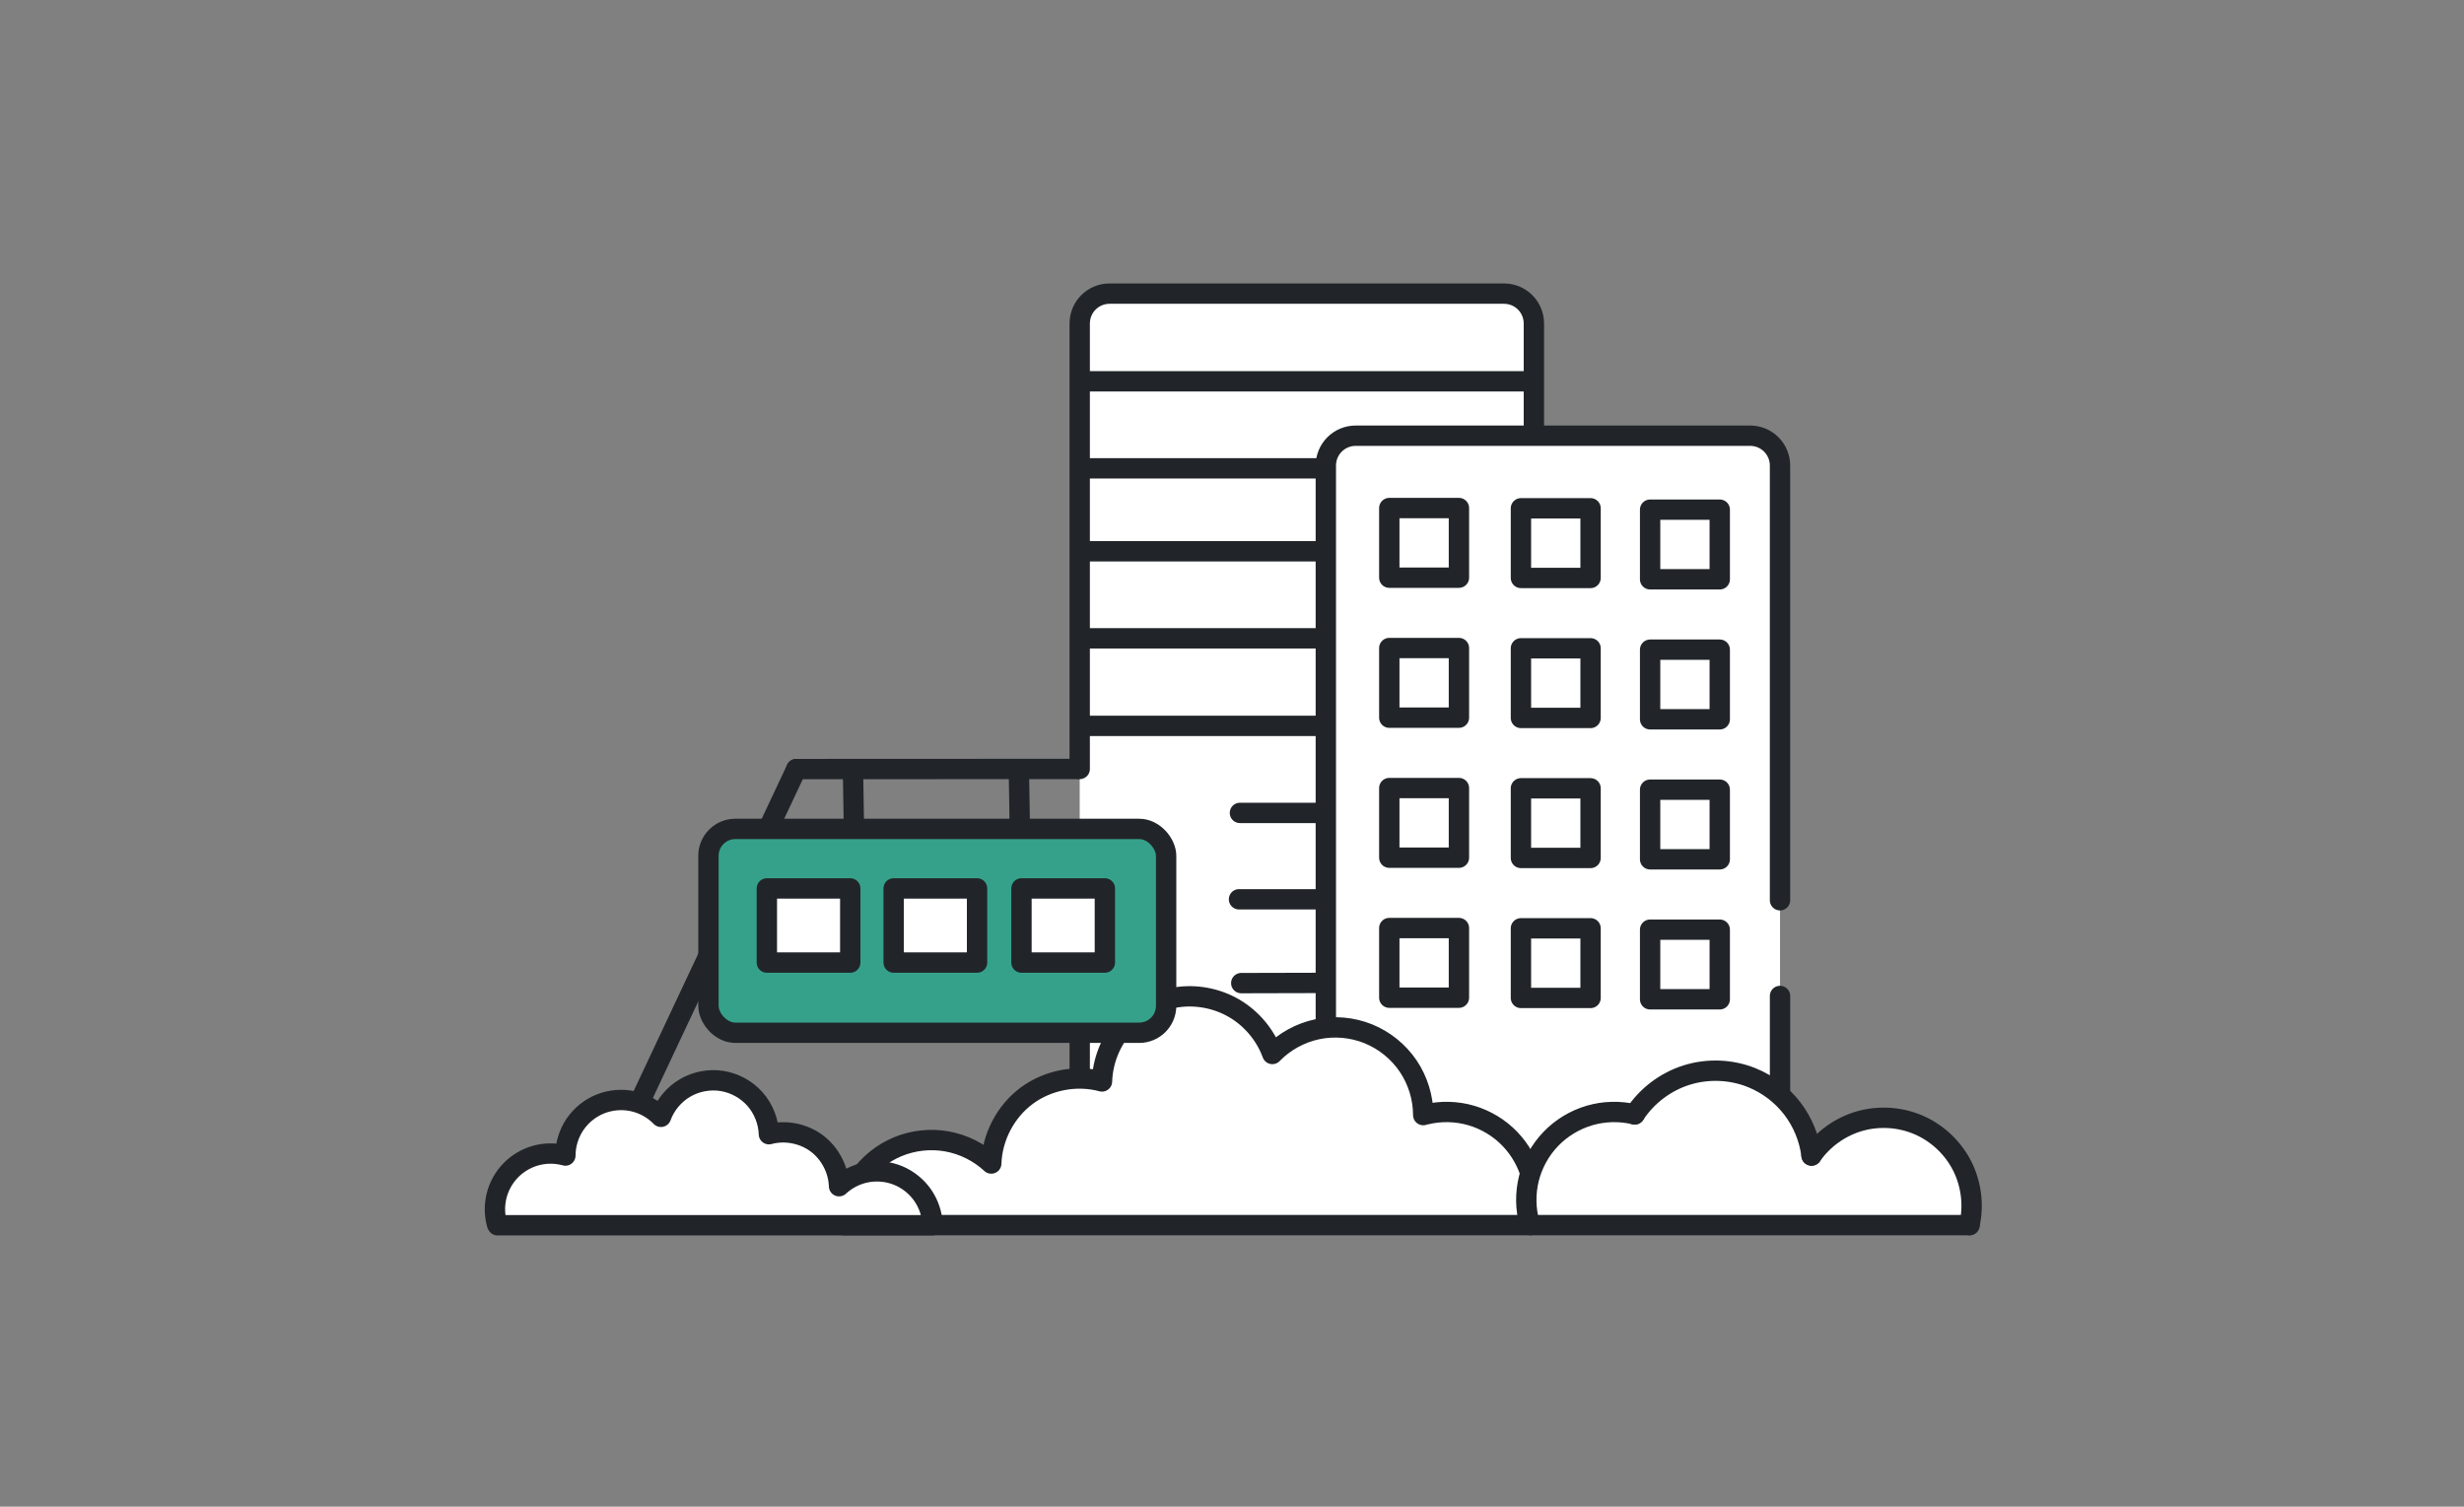 <?xml version="1.0" encoding="UTF-8" standalone="no"?>
<svg
   xmlns:dc="http://purl.org/dc/elements/1.1/"
   xmlns:cc="http://creativecommons.org/ns#"
   xmlns:rdf="http://www.w3.org/1999/02/22-rdf-syntax-ns#"
   xmlns:svg="http://www.w3.org/2000/svg"
   xmlns="http://www.w3.org/2000/svg"
   xmlns:sodipodi="http://sodipodi.sourceforge.net/DTD/sodipodi-0.dtd"
   xmlns:inkscape="http://www.inkscape.org/namespaces/inkscape"
   width="242.146mm"
   height="148.067mm"
   viewBox="0 0 242.146 148.067"
   version="1.1"
   id="svg909"
   inkscape:version="1.0.2 (1.0.2+r75+1)"
   sodipodi:docname="wuppertal.svg">
  <rect x="0" y="0" width="242.146" height="148.067" fill="#808080" stroke="none"/>
  <defs
     id="defs903">
    <inkscape:path-effect
       is_visible="true"
       id="path-effect2175"
       effect="spiro" />
    <inkscape:path-effect
       is_visible="true"
       id="path-effect2173"
       effect="spiro" />
    <inkscape:path-effect
       is_visible="true"
       id="path-effect2171"
       effect="spiro" />
    <inkscape:path-effect
       is_visible="true"
       id="path-effect2169"
       effect="spiro" />
    <inkscape:path-effect
       effect="spiro"
       id="path-effect2107"
       is_visible="true" />
    <inkscape:path-effect
       effect="spiro"
       id="path-effect2051"
       is_visible="true" />
    <inkscape:path-effect
       effect="spiro"
       id="path-effect2012"
       is_visible="true" />
    <inkscape:path-effect
       effect="spiro"
       id="path-effect1984"
       is_visible="true" />
    <inkscape:path-effect
       effect="spiro"
       id="path-effect1794"
       is_visible="true" />
    <inkscape:path-effect
       effect="spiro"
       id="path-effect1576"
       is_visible="true" />
    <inkscape:path-effect
       effect="spiro"
       id="path-effect1576-9"
       is_visible="true" />
    <inkscape:path-effect
       effect="spiro"
       id="path-effect1576-2"
       is_visible="true" />
    <inkscape:path-effect
       effect="spiro"
       id="path-effect1576-2-2"
       is_visible="true" />
    <inkscape:path-effect
       effect="spiro"
       id="path-effect1794-3"
       is_visible="true" />
    <inkscape:path-effect
       effect="spiro"
       id="path-effect1794-3-9"
       is_visible="true" />
    <inkscape:path-effect
       effect="spiro"
       id="path-effect1794-2"
       is_visible="true" />
    <inkscape:path-effect
       effect="spiro"
       id="path-effect1794-2-2"
       is_visible="true" />
    <inkscape:path-effect
       effect="spiro"
       id="path-effect1794-3-9-8"
       is_visible="true" />
    <inkscape:path-effect
       effect="spiro"
       id="path-effect1794-2-6"
       is_visible="true" />
    <inkscape:path-effect
       effect="spiro"
       id="path-effect1794-3-9-1"
       is_visible="true" />
    <inkscape:path-effect
       effect="spiro"
       id="path-effect1794-2-3"
       is_visible="true" />
    <inkscape:path-effect
       effect="spiro"
       id="path-effect1794-3-9-19"
       is_visible="true" />
    <inkscape:path-effect
       effect="spiro"
       id="path-effect1984-5"
       is_visible="true" />
    <inkscape:path-effect
       effect="spiro"
       id="path-effect2012-0"
       is_visible="true" />
    <inkscape:path-effect
       effect="spiro"
       id="path-effect2012-3"
       is_visible="true" />
    <inkscape:path-effect
       effect="spiro"
       id="path-effect2012-6"
       is_visible="true" />
    <inkscape:path-effect
       effect="spiro"
       id="path-effect2051-1"
       is_visible="true" />
    <inkscape:path-effect
       effect="spiro"
       id="path-effect1576-2-2-2"
       is_visible="true" />
    <inkscape:path-effect
       effect="spiro"
       id="path-effect1576-2-2-2-5"
       is_visible="true" />
    <inkscape:path-effect
       is_visible="true"
       id="path-effect2171-6"
       effect="spiro" />
    <inkscape:path-effect
       is_visible="true"
       id="path-effect2173-5"
       effect="spiro" />
    <inkscape:path-effect
       is_visible="true"
       id="path-effect2175-6"
       effect="spiro" />
    <inkscape:path-effect
       effect="spiro"
       id="path-effect1576-2-2-2-5-9"
       is_visible="true" />
    <inkscape:path-effect
       effect="spiro"
       id="path-effect1576-2-2-2-5-2"
       is_visible="true" />
    <inkscape:path-effect
       is_visible="true"
       id="path-effect2175-5"
       effect="spiro" />
    <inkscape:path-effect
       is_visible="true"
       id="path-effect2173-4"
       effect="spiro" />
    <inkscape:path-effect
       is_visible="true"
       id="path-effect2171-7"
       effect="spiro" />
  </defs>
  <sodipodi:namedview
     id="base"
     pagecolor="#ffffff"
     bordercolor="#666666"
     borderopacity="1.0"
     inkscape:pageopacity="0.0"
     inkscape:pageshadow="2"
     inkscape:zoom="0.49497475"
     inkscape:cx="353.18765"
     inkscape:cy="341.89554"
     inkscape:document-units="mm"
     inkscape:current-layer="layer1"
     showgrid="false"
     showguides="true"
     inkscape:guide-bbox="true"
     fit-margin-top="0"
     fit-margin-left="0"
     fit-margin-right="0"
     fit-margin-bottom="0"
     inkscape:window-width="1861"
     inkscape:window-height="1145"
     inkscape:window-x="1259"
     inkscape:window-y="293"
     inkscape:window-maximized="1"
     inkscape:document-rotation="0">
    <sodipodi:guide
       position="233.314,-141.513"
       orientation="0,1"
       id="guide1990"
       inkscape:locked="false" />
    <sodipodi:guide
       position="259.773,-192.162"
       orientation="0,1"
       id="guide2103"
       inkscape:locked="false" />
    <sodipodi:guide
       position="411.39,271.493"
       orientation="1,0"
       id="guide2287"
       inkscape:locked="false" />
    <sodipodi:guide
       position="292.895,-192.162"
       orientation="0,1"
       id="guide2289"
       inkscape:locked="false" />
  </sodipodi:namedview>
  <g
     inkscape:groupmode="layer"
     id="layer7"
     inkscape:label="Ebene 6"
     transform="translate(36.883,27.855)"
     style="display:none">
    <rect
       style="opacity:1;fill:#ffef00;fill-opacity:1;fill-rule:evenodd;stroke:none;stroke-width:2.866;stroke-linecap:round;stroke-linejoin:round;stroke-miterlimit:4;stroke-dasharray:none;stroke-dashoffset:0;stroke-opacity:1;paint-order:stroke fill markers"
       id="rect2285"
       width="242.146"
       height="148.067"
       x="-36.883"
       y="-27.855" />
  </g>
  <g
     inkscape:groupmode="layer"
     id="layer6"
     inkscape:label="Ebene 5"
     transform="translate(72.297,-67.896)">
    <path
       style="fill:none;stroke:#212529;stroke-width:2;stroke-linecap:round;stroke-linejoin:miter;stroke-miterlimit:4;stroke-dasharray:none;stroke-opacity:1"
       d="m 5.96,143.475 27.85,-0.012"
       id="path2010"
       inkscape:connector-curvature="0"
       inkscape:path-effect="#path-effect2012-6"
       inkscape:original-d="m 5.9601214,143.47536 c 16.6265526,0.0439 11.2235016,-0.0562 27.8495266,-0.0116"
       sodipodi:nodetypes="cc" />
  </g>
  <g
     inkscape:groupmode="layer"
     id="layer5"
     inkscape:label="Ebene 4"
     transform="translate(72.297,-67.896)">
    <path
       style="opacity:1;fill:#ffffff;fill-opacity:1;fill-rule:evenodd;stroke:none;stroke-width:2;stroke-linecap:round;stroke-linejoin:round;stroke-miterlimit:4;stroke-dasharray:none;stroke-dashoffset:0;stroke-opacity:1;paint-order:stroke fill markers"
       d="m 33.81,167.155 v 11.776 c 0,1.629 1.311,2.94 2.94,2.94 h 38.754 c 1.629,0 2.94,-1.311 2.94,-2.94 V 99.691 c 0,-1.629 -1.311,-2.94 -2.94,-2.94 h -38.754 c -1.629,0 -2.94,1.311 -2.94,2.94 v 39.539"
       id="rect1454-3-5"
       inkscape:connector-curvature="0"
       sodipodi:nodetypes="cssssssssc" />
  </g>
  <g
     inkscape:groupmode="layer"
     id="layer4"
     inkscape:label="Ebene 3"
     transform="translate(72.297,-67.896)">
    <path
       style="opacity:1;fill:none;fill-opacity:0.899;fill-rule:evenodd;stroke:#212529;stroke-width:2;stroke-linecap:round;stroke-linejoin:round;stroke-miterlimit:4;stroke-dasharray:none;stroke-dashoffset:0;stroke-opacity:1;paint-order:stroke fill markers"
       d="m 33.81,164.509 v 14.422 c 0,1.629 1.311,2.94 2.94,2.94 h 38.754 c 1.629,0 2.94,-1.311 2.94,-2.94 V 99.691 c 0,-1.629 -1.311,-2.94 -2.94,-2.94 h -38.754 c -1.629,0 -2.94,1.311 -2.94,2.94 v 43.772"
       id="rect1454-3"
       inkscape:connector-curvature="0"
       sodipodi:nodetypes="cssssssssc" />
    <path
       style="fill:none;stroke:#212529;stroke-width:2;stroke-linecap:butt;stroke-linejoin:miter;stroke-miterlimit:4;stroke-dasharray:none;stroke-opacity:1"
       d="M 33.524,105.368 H 78.73"
       id="path1792-7"
       inkscape:connector-curvature="0"
       inkscape:path-effect="#path-effect1794-3-9"
       inkscape:original-d="m 33.523624,105.36775 c 12.599472,-2.6e-4 32.607012,-2.6e-4 45.205954,0"
       sodipodi:nodetypes="cc" />
    <path
       style="fill:none;stroke:#212529;stroke-width:2;stroke-linecap:butt;stroke-linejoin:miter;stroke-miterlimit:4;stroke-dasharray:none;stroke-opacity:1"
       d="M 33.925,113.92 H 79.13"
       id="path1792"
       inkscape:connector-curvature="0"
       inkscape:path-effect="#path-effect1794-2"
       inkscape:original-d="m 33.924528,113.92037 c 12.599472,-2.6e-4 32.607012,-2.6e-4 45.205954,0"
       sodipodi:nodetypes="cc" />
    <path
       style="fill:none;stroke:#212529;stroke-width:2;stroke-linecap:butt;stroke-linejoin:miter;stroke-miterlimit:4;stroke-dasharray:none;stroke-opacity:1"
       d="M 34.125,122.072 H 79.331"
       id="path1792-7-9"
       inkscape:connector-curvature="0"
       inkscape:path-effect="#path-effect1794-3-9-8"
       inkscape:original-d="m 34.12498,122.07209 c 12.599472,-2.6e-4 32.607012,-2.6e-4 45.205954,0"
       sodipodi:nodetypes="cc" />
    <path
       style="fill:none;stroke:#212529;stroke-width:2;stroke-linecap:butt;stroke-linejoin:miter;stroke-miterlimit:4;stroke-dasharray:none;stroke-opacity:1"
       d="M 34.526,130.625 H 79.732"
       id="path1792-73"
       inkscape:connector-curvature="0"
       inkscape:path-effect="#path-effect1794-2-2"
       inkscape:original-d="m 34.525884,130.62471 c 12.599472,-2.6e-4 32.607012,-2.6e-4 45.205955,0"
       sodipodi:nodetypes="cc" />
    <path
       style="fill:none;stroke:#212529;stroke-width:2;stroke-linecap:butt;stroke-linejoin:miter;stroke-miterlimit:4;stroke-dasharray:none;stroke-opacity:1"
       d="M 33.81,139.23 H 79.016"
       id="path1792-7-2"
       inkscape:connector-curvature="0"
       inkscape:path-effect="#path-effect1794-3-9-1"
       inkscape:original-d="m 33.809648,139.23039 c 12.599472,-2.6e-4 32.607012,-2.6e-4 45.205954,0"
       sodipodi:nodetypes="cc" />
    <path
       style="fill:none;stroke:#212529;stroke-width:2;stroke-linecap:round;stroke-linejoin:miter;stroke-miterlimit:4;stroke-dasharray:none;stroke-opacity:1"
       d="M 49.556,147.783 H 79.417"
       id="path1792-9"
       inkscape:connector-curvature="0"
       inkscape:path-effect="#path-effect1794-2-6"
       inkscape:original-d="m 49.556385,147.78301 c 12.599472,-2.6e-4 17.261179,-2.6e-4 29.860122,0"
       sodipodi:nodetypes="cc" />
    <path
       style="fill:none;stroke:#212529;stroke-width:2;stroke-linecap:round;stroke-linejoin:miter;stroke-miterlimit:4;stroke-dasharray:none;stroke-opacity:1"
       d="M 49.465,156.272 H 78.796"
       id="path1792-7-4"
       inkscape:connector-curvature="0"
       inkscape:path-effect="#path-effect1794-3-9-19"
       inkscape:original-d="m 49.465441,156.27186 c 12.599472,-2.6e-4 16.732012,-2.6e-4 29.330954,0"
       sodipodi:nodetypes="cc" />
    <path
       style="fill:none;stroke:#212529;stroke-width:2;stroke-linecap:round;stroke-linejoin:miter;stroke-miterlimit:4;stroke-dasharray:none;stroke-opacity:1"
       d="m 49.685,164.509 24.977,-0.062"
       id="path1792-78"
       inkscape:connector-curvature="0"
       inkscape:path-effect="#path-effect1794-2-3"
       inkscape:original-d="m 49.684648,164.50885 c 12.599472,-2.6e-4 12.377995,-0.0626 24.976938,-0.0623"
       sodipodi:nodetypes="cc" />
  </g>
  <g
     inkscape:groupmode="layer"
     id="layer2"
     inkscape:label="Ebene 2"
     transform="translate(72.297,-67.896)" />
  <g
     inkscape:groupmode="layer"
     id="layer3"
     inkscape:label="hinten"
     transform="translate(72.297,-67.896)">
    <path
       style="opacity:1;fill:#ffffff;fill-opacity:1;fill-rule:evenodd;stroke:none;stroke-width:2;stroke-linecap:round;stroke-linejoin:round;stroke-miterlimit:4;stroke-dasharray:none;stroke-dashoffset:0;stroke-opacity:1;paint-order:stroke fill markers"
       d="m 102.632,165.771 v 13.363 c 0,1.629 -1.311,2.94 -2.94,2.94 H 60.937 c -1.629,0 -2.94,-1.311 -2.94,-2.94 V 113.653 c 0,-1.629 1.311,-2.94 2.94,-2.94 h 38.754 c 1.629,0 2.94,1.311 2.94,2.94 v 24.722"
       id="rect1454-7"
       inkscape:connector-curvature="0"
       sodipodi:nodetypes="cssssssssc" />
    <rect
       style="opacity:1;fill:none;fill-opacity:1;fill-rule:evenodd;stroke:#212529;stroke-width:2;stroke-linecap:round;stroke-linejoin:round;stroke-miterlimit:4;stroke-dasharray:none;stroke-dashoffset:0;stroke-opacity:1;paint-order:stroke fill markers"
       id="rect1625-9-9"
       width="6.843"
       height="6.843"
       x="64.234"
       y="159.098"
       ry="0" />
    <rect
       style="opacity:1;fill:none;fill-opacity:1;fill-rule:evenodd;stroke:#212529;stroke-width:2;stroke-linecap:round;stroke-linejoin:round;stroke-miterlimit:4;stroke-dasharray:none;stroke-dashoffset:0;stroke-opacity:1;paint-order:stroke fill markers"
       id="rect1625-7-3-2"
       width="6.843"
       height="6.843"
       x="77.171"
       y="159.123"
       ry="0" />
    <rect
       style="opacity:1;fill:none;fill-opacity:1;fill-rule:evenodd;stroke:#212529;stroke-width:2;stroke-linecap:round;stroke-linejoin:round;stroke-miterlimit:4;stroke-dasharray:none;stroke-dashoffset:0;stroke-opacity:1;paint-order:stroke fill markers"
       id="rect1625-7-0-6-0"
       width="6.843"
       height="6.843"
       x="89.866"
       y="159.257"
       ry="0" />
    <path
       style="fill:none;stroke:#212529;stroke-width:2;stroke-linecap:round;stroke-linejoin:miter;stroke-miterlimit:4;stroke-dasharray:none;stroke-opacity:1"
       d="M -12.796,183.35 5.96,143.475"
       id="path1982"
       inkscape:connector-curvature="0"
       inkscape:path-effect="#path-effect1984-5"
       inkscape:original-d="m -12.795839,183.35016 c 8.4417355,-13.92239 10.3147564,-25.95294 18.7559604,-39.8748"
       sodipodi:nodetypes="cc" />
  </g>
  <g
     inkscape:label="Ebene 1"
     inkscape:groupmode="layer"
     id="layer1"
     transform="translate(72.297,-67.896)">
    <path
       style="opacity:1;fill:none;fill-opacity:0.899;fill-rule:evenodd;stroke:#212529;stroke-width:2;stroke-linecap:round;stroke-linejoin:round;stroke-miterlimit:4;stroke-dasharray:none;stroke-dashoffset:0;stroke-opacity:1;paint-order:stroke fill markers"
       d="m 102.632,165.771 v 13.363 c 0,1.629 -1.311,2.94 -2.94,2.94 H 60.937 c -1.629,0 -2.94,-1.311 -2.94,-2.94 V 113.653 c 0,-1.629 1.311,-2.94 2.94,-2.94 h 38.754 c 1.629,0 2.94,1.311 2.94,2.94 v 42.714"
       id="rect1454"
       inkscape:connector-curvature="0"
       sodipodi:nodetypes="cssssssssc" />
    <rect
       style="opacity:1;fill:none;fill-opacity:1;fill-rule:evenodd;stroke:#212529;stroke-width:2;stroke-linecap:round;stroke-linejoin:round;stroke-miterlimit:4;stroke-dasharray:none;stroke-dashoffset:0;stroke-opacity:1;paint-order:stroke fill markers"
       id="rect1625"
       width="6.843"
       height="6.843"
       x="64.234"
       y="117.823"
       ry="0" />
    <rect
       style="opacity:1;fill:none;fill-opacity:1;fill-rule:evenodd;stroke:#212529;stroke-width:2;stroke-linecap:round;stroke-linejoin:round;stroke-miterlimit:4;stroke-dasharray:none;stroke-dashoffset:0;stroke-opacity:1;paint-order:stroke fill markers"
       id="rect1625-7"
       width="6.843"
       height="6.843"
       x="77.171"
       y="117.849"
       ry="0" />
    <rect
       style="opacity:1;fill:none;fill-opacity:1;fill-rule:evenodd;stroke:#212529;stroke-width:2;stroke-linecap:round;stroke-linejoin:round;stroke-miterlimit:4;stroke-dasharray:none;stroke-dashoffset:0;stroke-opacity:1;paint-order:stroke fill markers"
       id="rect1625-7-0"
       width="6.843"
       height="6.843"
       x="89.866"
       y="117.982"
       ry="0" />
    <rect
       style="opacity:1;fill:none;fill-opacity:1;fill-rule:evenodd;stroke:#212529;stroke-width:2;stroke-linecap:round;stroke-linejoin:round;stroke-miterlimit:4;stroke-dasharray:none;stroke-dashoffset:0;stroke-opacity:1;paint-order:stroke fill markers"
       id="rect1625-9"
       width="6.843"
       height="6.843"
       x="64.234"
       y="131.581"
       ry="0" />
    <rect
       style="opacity:1;fill:none;fill-opacity:1;fill-rule:evenodd;stroke:#212529;stroke-width:2;stroke-linecap:round;stroke-linejoin:round;stroke-miterlimit:4;stroke-dasharray:none;stroke-dashoffset:0;stroke-opacity:1;paint-order:stroke fill markers"
       id="rect1625-7-3"
       width="6.843"
       height="6.843"
       x="77.171"
       y="131.607"
       ry="0" />
    <rect
       style="opacity:1;fill:none;fill-opacity:1;fill-rule:evenodd;stroke:#212529;stroke-width:2;stroke-linecap:round;stroke-linejoin:round;stroke-miterlimit:4;stroke-dasharray:none;stroke-dashoffset:0;stroke-opacity:1;paint-order:stroke fill markers"
       id="rect1625-7-0-6"
       width="6.843"
       height="6.843"
       x="89.866"
       y="131.741"
       ry="0" />
    <rect
       style="opacity:1;fill:none;fill-opacity:1;fill-rule:evenodd;stroke:#212529;stroke-width:2;stroke-linecap:round;stroke-linejoin:round;stroke-miterlimit:4;stroke-dasharray:none;stroke-dashoffset:0;stroke-opacity:1;paint-order:stroke fill markers"
       id="rect1625-9-0"
       width="6.843"
       height="6.843"
       x="64.234"
       y="145.34"
       ry="0" />
    <rect
       style="opacity:1;fill:none;fill-opacity:1;fill-rule:evenodd;stroke:#212529;stroke-width:2;stroke-linecap:round;stroke-linejoin:round;stroke-miterlimit:4;stroke-dasharray:none;stroke-dashoffset:0;stroke-opacity:1;paint-order:stroke fill markers"
       id="rect1625-7-3-6"
       width="6.843"
       height="6.843"
       x="77.171"
       y="145.365"
       ry="0" />
    <rect
       style="opacity:1;fill:none;fill-opacity:1;fill-rule:evenodd;stroke:#212529;stroke-width:2;stroke-linecap:round;stroke-linejoin:round;stroke-miterlimit:4;stroke-dasharray:none;stroke-dashoffset:0;stroke-opacity:1;paint-order:stroke fill markers"
       id="rect1625-7-0-6-2"
       width="6.843"
       height="6.843"
       x="89.866"
       y="145.499"
       ry="0" />
    <g
       id="g1988"
       transform="translate(-11.72,-26.595)">
      <path
         sodipodi:nodetypes="ccscccscsscccscsccccc"
         inkscape:connector-curvature="0"
         id="path1602"
         d="m 22.495,214.281 c 0.578,-2.088 1.164,-4.504 3.056,-5.442 0.921,-0.457 2.121,-1.847 3.503,-1.913 1.994,-0.094 3.879,-0.673 5.684,0.597 0.604,0.426 1.92,1.521 2.086,1.521 0.514,8.2e-4 -0.214,1.291 0,0 0.442,-2.667 0.69,-4.842 2.886,-5.955 1.22,-0.618 2.072,-2.376 4.376,-2.377 2.665,-5.6e-4 3.54,1.605 3.54,0.574 0,-1.526 0.856,-3.549 2.061,-4.87 3.597,-3.944 11.11,-5.242 13.4,-0.391 0.802,1.699 0.243,3.082 1.376,2.043 1.071,-0.982 1.605,-1.512 2.943,-1.867 4.308,-1.144 9.518,1.225 10.754,3.855 0.644,1.371 0.384,4.252 1.131,4.017 1.784,-0.559 5.092,-0.204 6.695,0.862 2.232,1.484 3.937,5.377 4.065,8.103 l -0.232,1.846 -34.692,0.002 h -32.799 z"
         style="opacity:1;fill:#ffffff;fill-opacity:1;fill-rule:evenodd;stroke:none;stroke-width:1.454;stroke-linecap:round;stroke-linejoin:round;stroke-miterlimit:4;stroke-dasharray:none;stroke-dashoffset:0;stroke-opacity:1;paint-order:stroke fill markers" />
      <path
         inkscape:connector-curvature="0"
         d="m 22.327,214.888 67.492,-0.002 m -10.251,-10.882 c 1.457,-0.35 3.006,-0.312 4.444,0.11 1.438,0.421 2.762,1.224 3.801,2.305 1.038,1.081 1.788,2.436 2.151,3.89 0.363,1.454 0.339,3.003 -0.069,4.445 M 64.462,198.069 c 1.188,-1.222 2.746,-2.08 4.414,-2.431 1.668,-0.351 3.44,-0.193 5.019,0.447 1.58,0.64 2.962,1.759 3.916,3.172 0.954,1.413 1.476,3.113 1.479,4.817 M 47.72,200.766 c 0.062,-1.985 0.835,-3.94 2.146,-5.432 1.311,-1.491 3.152,-2.508 5.112,-2.824 1.961,-0.316 4.027,0.071 5.74,1.076 1.713,1.004 3.061,2.618 3.743,4.483 m -27.624,10.764 c 0.082,-2.594 1.404,-5.121 3.489,-6.667 2.085,-1.545 4.887,-2.076 7.393,-1.4 m -25.393,14.122 c 0.052,-1.646 0.587,-3.274 1.521,-4.63 0.935,-1.356 2.265,-2.435 3.785,-3.069 1.52,-0.634 3.223,-0.821 4.844,-0.532 1.621,0.289 3.154,1.054 4.361,2.175"
         inkscape:original-d="m 22.326905,214.88787 c 22.497431,-7.9e-4 44.994601,-0.002 67.491507,-0.002 m -10.25073,-10.88243 a 8.6363897,8.6363897 0 0 1 8.24431,2.41471 8.6363897,8.6363897 0 0 1 2.08191,8.33458 M 64.462466,198.06899 a 8.6363897,8.6363897 0 0 1 9.433761,-1.9837 8.6363897,8.6363897 0 0 1 5.394135,7.98962 M 47.719956,200.7657 a 8.6363897,8.6363897 0 0 1 7.25878,-8.25522 8.6363897,8.6363897 0 0 1 9.48373,5.55851 m -27.62446,10.76363 a 8.6363897,8.6363897 0 0 1 3.48895,-6.66666 8.6363897,8.6363897 0 0 1 7.393,-1.40027 m -25.393051,14.12218 a 8.6363897,8.6363897 0 0 1 5.306251,-7.69903 8.6363897,8.6363897 0 0 1 9.20485,1.64378"
         inkscape:path-effect="#path-effect1576-2-2"
         style="fill:none;stroke:#212529;stroke-width:2;stroke-linecap:round;stroke-linejoin:miter;stroke-miterlimit:4;stroke-dasharray:none;stroke-opacity:1"
         id="path1574" />
    </g>
    <g
       id="g1980"
       transform="translate(43.637,13.991)">
      <rect
         ry="2.646"
         y="135.364"
         x="-46.313"
         height="20.033"
         width="44.979"
         id="rect1790-4"
         style="opacity:1;fill:#ffffff;fill-opacity:1;fill-rule:evenodd;stroke:none;stroke-width:2;stroke-linecap:round;stroke-linejoin:round;stroke-miterlimit:4;stroke-dasharray:none;stroke-dashoffset:0;stroke-opacity:1;paint-order:stroke fill markers" />
      <rect
         ry="2.646"
         y="135.364"
         x="-46.313"
         height="20.033"
         width="44.979"
         id="rect1790"
         style="opacity:1;fill:#36a18b;fill-opacity:1;fill-rule:evenodd;stroke:none;stroke-width:2;stroke-linecap:round;stroke-linejoin:round;stroke-miterlimit:4;stroke-dasharray:none;stroke-dashoffset:0;stroke-opacity:1;paint-order:stroke fill markers" />
      <rect
         style="opacity:1;fill:#ffffff;fill-opacity:1;fill-rule:evenodd;stroke:none;stroke-width:2;stroke-linecap:round;stroke-linejoin:round;stroke-miterlimit:4;stroke-dasharray:none;stroke-dashoffset:0;stroke-opacity:1;paint-order:stroke fill markers"
         id="rect2071"
         width="8.196"
         height="7.285"
         x="-40.573"
         y="141.213"
         ry="0" />
      <rect
         style="opacity:1;fill:#ffffff;fill-opacity:1;fill-rule:evenodd;stroke:none;stroke-width:2;stroke-linecap:round;stroke-linejoin:round;stroke-miterlimit:4;stroke-dasharray:none;stroke-dashoffset:0;stroke-opacity:1;paint-order:stroke fill markers"
         id="rect2071-6"
         width="8.196"
         height="7.285"
         x="-28.111"
         y="141.213"
         ry="0" />
      <rect
         style="opacity:1;fill:#ffffff;fill-opacity:1;fill-rule:evenodd;stroke:none;stroke-width:2;stroke-linecap:round;stroke-linejoin:round;stroke-miterlimit:4;stroke-dasharray:none;stroke-dashoffset:0;stroke-opacity:1;paint-order:stroke fill markers"
         id="rect2071-6-3"
         width="8.196"
         height="7.285"
         x="-15.55"
         y="141.213"
         ry="0" />
      <rect
         ry="2.646"
         y="135.364"
         x="-46.313"
         height="20.033"
         width="44.979"
         id="rect1790-6"
         style="fill:none;fill-opacity:1;fill-rule:evenodd;stroke:#212529;stroke-width:2;stroke-linecap:round;stroke-linejoin:round;stroke-miterlimit:4;stroke-dasharray:none;stroke-dashoffset:0;stroke-opacity:1;paint-order:stroke fill markers" />
      <rect
         style="fill:none;fill-opacity:1;fill-rule:evenodd;stroke:#212529;stroke-width:2;stroke-linecap:round;stroke-linejoin:round;stroke-miterlimit:4;stroke-dasharray:none;stroke-dashoffset:0;stroke-opacity:1;paint-order:stroke fill markers"
         id="rect2071-7"
         width="8.196"
         height="7.285"
         x="-40.573"
         y="141.213"
         ry="0" />
      <rect
         style="fill:none;fill-opacity:1;fill-rule:evenodd;stroke:#212529;stroke-width:2;stroke-linecap:round;stroke-linejoin:round;stroke-miterlimit:4;stroke-dasharray:none;stroke-dashoffset:0;stroke-opacity:1;paint-order:stroke fill markers"
         id="rect2071-6-4"
         width="8.196"
         height="7.285"
         x="-28.111"
         y="141.213"
         ry="0" />
      <rect
         style="fill:none;fill-opacity:1;fill-rule:evenodd;stroke:#212529;stroke-width:2;stroke-linecap:round;stroke-linejoin:round;stroke-miterlimit:4;stroke-dasharray:none;stroke-dashoffset:0;stroke-opacity:1;paint-order:stroke fill markers"
         id="rect2071-6-3-7"
         width="8.196"
         height="7.285"
         x="-15.55"
         y="141.213"
         ry="0" />
    </g>
    <path
       style="fill:none;stroke:#212529;stroke-width:2;stroke-linecap:butt;stroke-linejoin:miter;stroke-miterlimit:4;stroke-dasharray:none;stroke-opacity:1"
       d="m 11.528,143.542 0.094,5.726"
       id="path2049"
       inkscape:connector-curvature="0"
       inkscape:path-effect="#path-effect2051"
       inkscape:original-d="m 11.528274,143.54166 c 0.03176,0.85019 0.06326,4.87563 0.09449,5.72634"
       sodipodi:nodetypes="cc" />
    <path
       style="fill:none;stroke:#212529;stroke-width:2;stroke-linecap:butt;stroke-linejoin:miter;stroke-miterlimit:4;stroke-dasharray:none;stroke-opacity:1"
       d="m 27.828,143.4 0.094,5.726"
       id="path2049-0"
       inkscape:connector-curvature="0"
       inkscape:path-effect="#path-effect2051-1"
       inkscape:original-d="m 27.828499,143.39992 c 0.03176,0.85019 0.06326,4.87563 0.09449,5.72634"
       sodipodi:nodetypes="cc" />
    <g
       id="g1988-0"
       transform="matrix(-1,0,0,1,41.316,-26.949)">
      <path
         sodipodi:nodetypes="ccscccscsscccscsccccc"
         inkscape:connector-curvature="0"
         id="path1602-6"
         d="m 22.067,214.87 c 0.366,-1.323 0.738,-2.853 1.936,-3.448 0.584,-0.29 1.344,-1.17 2.219,-1.212 1.263,-0.06 2.458,-0.427 3.601,0.378 0.383,0.27 1.216,0.964 1.321,0.964 0.326,5.2e-4 -0.135,0.818 0,0 0.28,-1.69 0.437,-3.068 1.829,-3.773 0.773,-0.392 1.313,-1.505 2.773,-1.506 1.688,-3.5e-4 2.243,1.017 2.243,0.364 0,-0.967 0.543,-2.248 1.306,-3.085 2.279,-2.499 7.039,-3.321 8.49,-0.248 0.508,1.077 0.154,1.953 0.872,1.294 0.679,-0.622 1.017,-0.958 1.865,-1.183 2.73,-0.725 6.03,0.776 6.813,2.443 0.408,0.869 0.243,2.694 0.716,2.545 1.13,-0.354 3.226,-0.129 4.242,0.546 1.414,0.94 2.494,3.407 2.575,5.134 l -0.147,1.169 -21.98,0.001 H 21.96 Z"
         style="opacity:1;fill:#ffffff;fill-opacity:1;fill-rule:evenodd;stroke:none;stroke-width:0.921;stroke-linecap:round;stroke-linejoin:round;stroke-miterlimit:4;stroke-dasharray:none;stroke-dashoffset:0;stroke-opacity:1;paint-order:stroke fill markers" />
      <path
         inkscape:connector-curvature="0"
         d="m 21.96,215.254 42.761,-0.001 m -6.495,-6.895 c 0.923,-0.222 1.904,-0.197 2.815,0.069 0.911,0.267 1.75,0.776 2.408,1.46 0.658,0.685 1.133,1.544 1.363,2.465 0.23,0.921 0.215,1.902 -0.044,2.816 M 48.656,204.598 c 0.753,-0.774 1.74,-1.318 2.797,-1.54 1.057,-0.222 2.179,-0.122 3.18,0.283 1.001,0.405 1.876,1.115 2.481,2.01 0.604,0.895 0.935,1.972 0.937,3.052 m -20.002,-2.097 c 0.04,-1.258 0.529,-2.496 1.36,-3.441 0.831,-0.945 1.997,-1.589 3.239,-1.789 1.242,-0.2 2.551,0.045 3.637,0.681 1.086,0.636 1.939,1.659 2.372,2.84 m -17.502,6.82 c 0.052,-1.643 0.89,-3.245 2.21,-4.224 1.321,-0.979 3.097,-1.315 4.684,-0.887 m -16.088,8.947 c 0.033,-1.043 0.372,-2.074 0.964,-2.933 0.592,-0.859 1.435,-1.543 2.398,-1.945 0.963,-0.402 2.042,-0.52 3.069,-0.337 1.027,0.183 1.999,0.668 2.763,1.378"
         inkscape:original-d="m 21.960475,215.2543 c 14.253698,-5e-4 28.50723,-0.001 42.760595,-0.001 m -6.494555,-6.89478 a 5.4717576,5.4717576 0 0 1 5.223348,1.52989 5.4717576,5.4717576 0 0 1 1.319035,5.28054 M 48.656303,204.59836 a 5.4717576,5.4717576 0 0 1 5.976948,-1.25681 5.4717576,5.4717576 0 0 1 3.417562,5.06198 m -20.002062,-2.09661 a 5.4717576,5.4717576 0 0 1 4.598945,-5.23026 5.4717576,5.4717576 0 0 1 6.008607,3.5217 m -17.502029,6.81952 a 5.4717576,5.4717576 0 0 1 2.210494,-4.2238 5.4717576,5.4717576 0 0 1 4.683983,-0.88717 m -16.088276,8.94739 a 5.4717576,5.4717576 0 0 1 3.361882,-4.87787 5.4717576,5.4717576 0 0 1 5.831917,1.04145"
         inkscape:path-effect="#path-effect1576-2-2-2"
         style="fill:none;stroke:#212529;stroke-width:2;stroke-linecap:round;stroke-linejoin:miter;stroke-miterlimit:4;stroke-dasharray:none;stroke-opacity:1"
         id="path1574-1" />
    </g>
    <g
       id="g2263"
       transform="translate(-15.539,1.872)">
      <path
         sodipodi:nodetypes="ccccccccccccccccccsccc"
         inkscape:connector-curvature="0"
         id="path2213"
         d="m 134.169,186.647 -4.143,-0.492 -16.437,0.2 -20.028,-0.069 0.208,-3.071 c -0.159,-3.528 2.252,-6.735 5.738,-7.633 0.684,-0.176 1.2,-0.202 2.616,-0.132 l 1.764,0.087 0.526,-0.712 c 1.643,-2.224 4.057,-3.462 6.77,-3.472 2.474,-0.009 4.247,0.728 6.018,2.502 1.285,1.287 2.428,1.523 2.871,2.502 0.176,0.71 2.467,0.967 1.895,2.332 0,0 -0.941,0.846 -0.699,0.894 0.415,0.083 -0.196,0.07 0.699,-0.894 1.064,-1.145 2.213,-1.933 3.47,-2.379 1.139,-0.404 3.424,-0.433 4.522,-0.058 2.506,0.855 5.199,2.117 6.005,4.519 0.278,0.827 1.078,2.479 1.078,3.57 0,0.74 1.327,3.626 -0.255,2.08 -1.036,1.771 -2.287,0.385 -2.618,0.225 z"
         style="opacity:1;fill:#ffffff;fill-opacity:1;fill-rule:evenodd;stroke:none;stroke-width:1.01;stroke-linecap:round;stroke-linejoin:round;stroke-miterlimit:4;stroke-dasharray:none;stroke-dashoffset:0;stroke-opacity:1;paint-order:stroke fill markers" />
      <g
         transform="matrix(-1,0,0,1,173.567,-46.908)"
         id="g1988-0-5">
        <path
           sodipodi:nodetypes="cc"
           inkscape:connector-curvature="0"
           id="path2167"
           d="m 36.78,233.329 43.15,-0.002"
           inkscape:original-d="m 36.779599,233.32947 c 22.497431,-7.9e-4 20.652934,-0.002 43.14984,-0.002"
           inkscape:path-effect="#path-effect1576-2-2-2-5-2"
           style="fill:none;stroke:#212529;stroke-width:2;stroke-linecap:round;stroke-linejoin:miter;stroke-miterlimit:4;stroke-dasharray:none;stroke-opacity:1" />
        <path
           inkscape:connector-curvature="0"
           id="path2165"
           d="m 69.679,222.445 c 1.457,-0.35 3.006,-0.312 4.444,0.11 1.438,0.421 2.762,1.224 3.801,2.305 1.038,1.081 1.788,2.436 2.151,3.89 0.363,1.454 0.339,3.003 -0.069,4.445"
           inkscape:original-d="m 69.678709,222.44504 a 8.6363897,8.6363897 0 0 1 8.24431,2.41471 8.6363897,8.6363897 0 0 1 2.08191,8.33458"
           inkscape:path-effect="#path-effect2175-5"
           style="fill:none;stroke:#212529;stroke-width:2;stroke-linecap:round;stroke-linejoin:miter;stroke-miterlimit:4;stroke-dasharray:none;stroke-opacity:1" />
        <path
           sodipodi:nodetypes="ccc"
           inkscape:connector-curvature="0"
           id="path2163"
           d="m 52.298,226.491 c 0.205,-1.673 0.865,-3.287 1.89,-4.624 1.025,-1.337 2.413,-2.394 3.975,-3.026 2.02,-0.818 4.324,-0.912 6.404,-0.261 2.08,0.651 3.919,2.042 5.112,3.865"
           inkscape:original-d="m 52.29798,226.49106 c 0.217335,-3.50558 2.536036,-6.53036 5.864843,-7.65078 3.3288,-1.12042 9.223078,0.94407 11.515886,3.60476"
           inkscape:path-effect="#path-effect2173-4"
           style="fill:none;stroke:#212529;stroke-width:2;stroke-linecap:round;stroke-linejoin:miter;stroke-miterlimit:4;stroke-dasharray:none;stroke-opacity:1" />
        <path
           inkscape:connector-curvature="0"
           id="path2161"
           d="m 36.78,233.329 c -0.441,-1.936 -0.187,-4.023 0.705,-5.798 0.892,-1.774 2.416,-3.223 4.233,-4.023 1.817,-0.801 3.915,-0.948 5.826,-0.409 1.911,0.539 3.623,1.76 4.754,3.392"
           inkscape:original-d="m 36.779599,233.32947 a 8.6363897,8.6363897 0 0 1 4.938123,-9.82108 8.6363897,8.6363897 0 0 1 10.580258,2.98267"
           inkscape:path-effect="#path-effect2171-7"
           style="fill:none;stroke:#212529;stroke-width:2;stroke-linecap:round;stroke-linejoin:miter;stroke-miterlimit:4;stroke-dasharray:none;stroke-opacity:1" />
      </g>
    </g>
  </g>
</svg>
